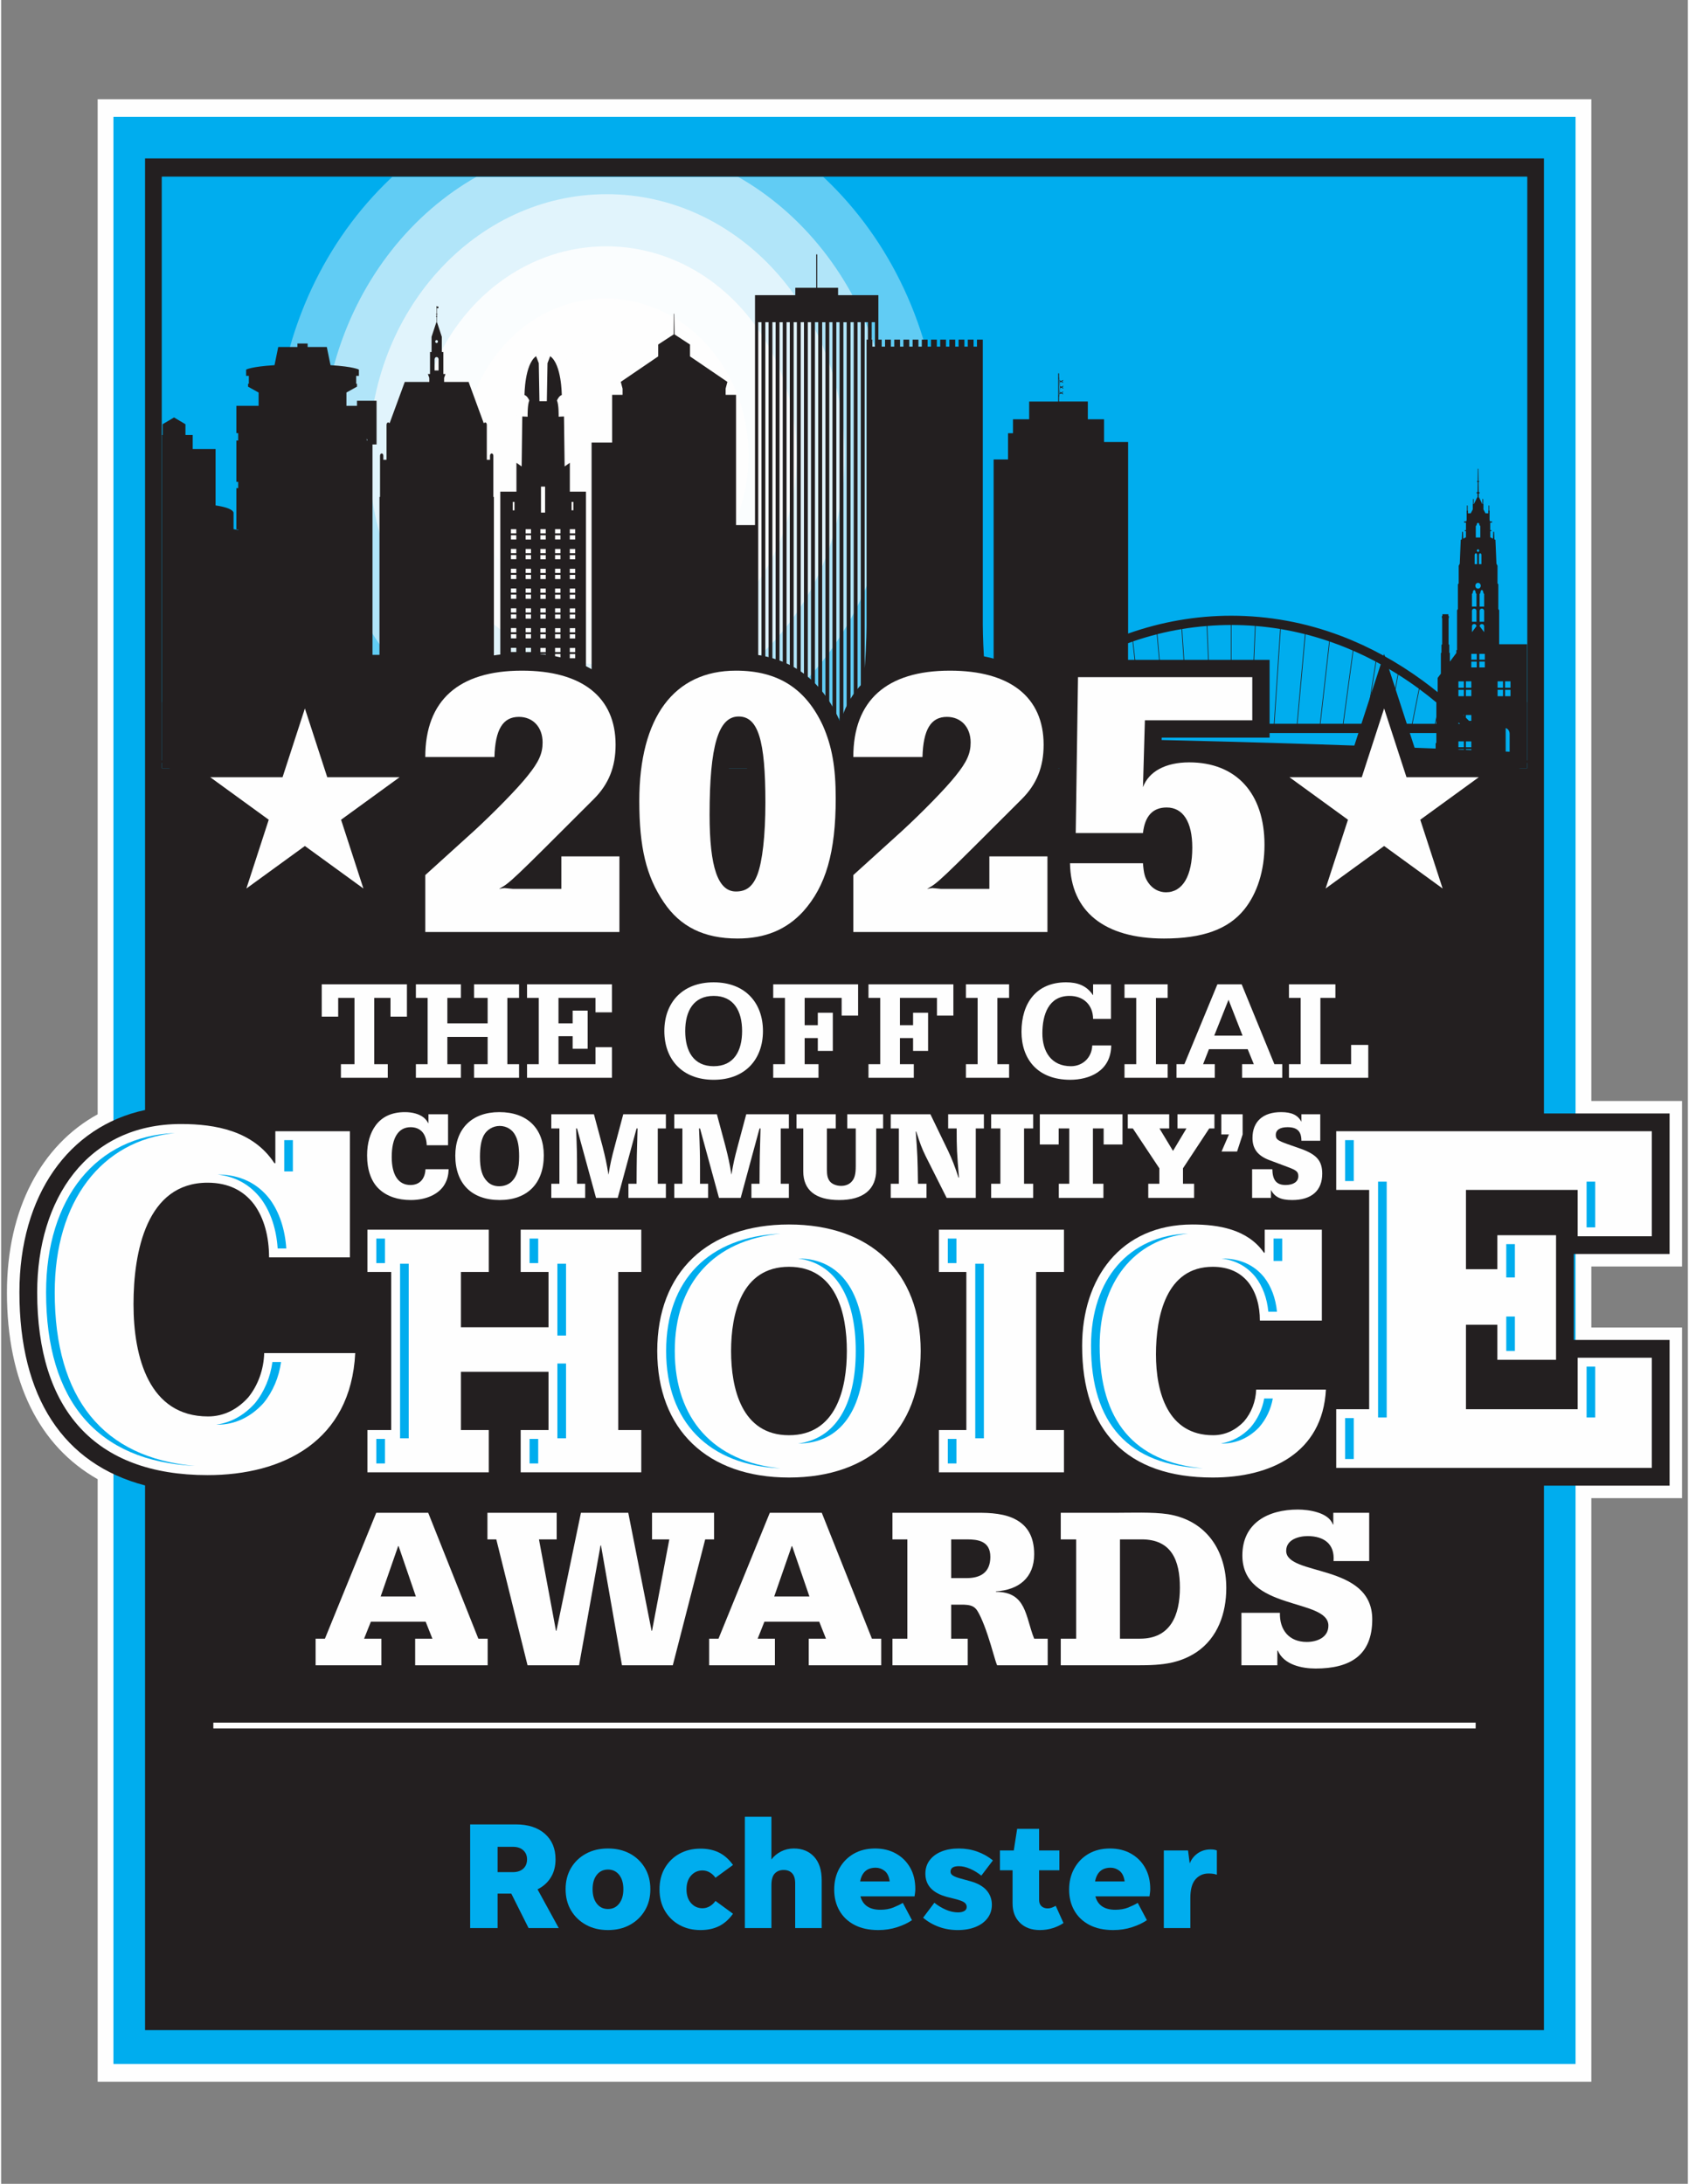 <svg version="1.2" xmlns="http://www.w3.org/2000/svg" viewBox="0 0 580 751" width="116" height="150">
	<rect x="0" y="0" width="580" height="751" fill="#808080" stroke="none"/>
	<defs>
		<clipPath clipPathUnits="userSpaceOnUse" id="cp1">
			<path d="m524.72 60.79h-469.44v203.39h469.44z"/>
		</clipPath>
	</defs>
	<style>
		.s0 { fill: #fefefe } 
		.s1 { fill: #00adee } 
		.s2 { fill: #231f20 } 
		.s3 { fill: #fefefe;stroke: #231f20;stroke-miterlimit:10;stroke-width: 11.9 } 
	</style>
	<g id="Layer 1">
		<g id="&lt;Group&gt;">
			<path id="&lt;Path&gt;" class="s0" d="m578 435.53v-56.91h-31.19v-344.5h-513.62v349.08c-19.37 10.64-31.19 32.63-31.19 61.23 0 30.78 11.06 52.82 31.19 64.26v207.19h513.62v-200.68h31.19v-58.68h-31.19v-20.99z"/>
			<path id="&lt;Path&gt;" class="s1" d="m38.62 709.8v-669.6h502.76v669.6z"/>
			<path id="&lt;Compound Path&gt;" fill-rule="evenodd" class="s2" d="m540.79 431.25v29.55h32.92v50.11h-43.2v187.22h-481.02v-187.3c-28.05-7.35-43.2-30.28-43.2-66.4 0-33.31 16.91-57.09 43.2-62.71v-140.28-186.96h481.02v328.43h43.2v48.34zm-485.5-189.81h469.44v-180.65h-469.44z"/>
			<g id="&lt;Group&gt;">
				<g id="&lt;Group&gt;">
					<path id="&lt;Compound Path&gt;" class="s0" d="m119.93 432.39h-27.8c0-7.08-1.67-13.45-5.16-18.23-3.5-4.6-8.66-7.44-15.98-7.44-20.97 0-25.47 23.73-25.47 41.78 0 18.24 5.33 38.6 25.64 38.6 5.66 0 10.32-2.66 13.81-6.55 3.33-4.08 5.33-9.56 5.49-15.23h31.3c-1.5 30.27-24.8 41.96-50.77 41.96-38.78 0-58.59-22.48-58.59-62.85 0-32.04 17.15-57.89 49.43-57.89 11.82 0 24.81 2.3 32.13 13.46h0.33v-10.98h25.64z"/>
					<path id="&lt;Compound Path&gt;" class="s0" d="m125.95 491.78h8.17v-54.36h-8.17v-14.54h41.73v14.54h-9.57v19.01h30.11v-19.01h-9.57v-14.54h41.47v14.54h-7.91v54.36h7.91v14.54h-41.47v-14.54h9.57v-20.04h-30.11v20.04h9.57v14.54h-41.73z"/>
					<path id="&lt;Compound Path&gt;" fill-rule="evenodd" class="s0" d="m225.61 464.6c0-27.05 17.23-43.51 45.3-43.51 28.07 0 45.29 16.46 45.29 43.51 0 27.05-17.22 43.51-45.29 43.51-28.07 0-45.3-16.46-45.3-43.51zm65.2 0c0-12.76-3.57-28.96-19.9-28.96-16.34 0-19.91 16.2-19.91 28.96 0 12.76 3.57 28.96 19.91 28.96 16.33 0 19.9-16.2 19.9-28.96z"/>
					<path id="&lt;Compound Path&gt;" class="s0" d="m322.46 491.78h9.44v-54.36h-9.44v-14.54h43v14.54h-9.57v54.36h9.57v14.54h-43z"/>
					<path id="&lt;Compound Path&gt;" class="s0" d="m454.14 454.14h-21.31c0-5.11-1.28-9.7-3.96-13.14-2.68-3.32-6.63-5.36-12.25-5.36-16.07 0-19.52 17.09-19.52 30.11 0 13.14 4.09 27.81 19.65 27.81 4.34 0 7.91-1.91 10.59-4.72 2.55-2.93 4.08-6.89 4.21-10.97h23.99c-1.15 21.82-19.01 30.24-38.92 30.24-29.72 0-44.91-16.2-44.91-45.3 0-23.09 13.14-41.72 37.9-41.72 9.06 0 19.01 1.66 24.62 9.7h0.26v-7.91h19.65z"/>
					<path id="&lt;Compound Path&gt;" class="s0" d="m459.08 484.62h11.33v-75.42h-11.33v-20.18h108.52v36.12h-25.49v-15.94h-38.42v27.27h10.8v-11.69h20.18v42.84h-20.18v-12.04h-10.8v29.04h38.42v-17.71h25.49v37.89h-108.52z"/>
				</g>
				<g id="&lt;Group&gt;">
					<path id="&lt;Path&gt;" class="s1" d="m18.43 444.43c0-31.31 16.03-52.24 41.31-54.78-26.98 1.05-44.28 22.31-44.28 54.78 0 37.52 17.68 58.07 51.19 59.68-31.59-2.74-48.22-23.22-48.22-59.68z"/>
					<path id="&lt;Path&gt;" class="s1" d="m97.35 402.84h2.97v-10.76h-2.97z"/>
					<path id="&lt;Path&gt;" class="s1" d="m87.25 482.59c-3.73 4.15-8.25 6.63-13.2 7.33q0.15 0.01 0.29 0.02c6.02 0 11.53-2.59 15.93-7.49 3.16-3.86 5.28-8.85 5.98-14.07h-2.97c-0.7 5.23-2.8 10.26-6.03 14.21z"/>
					<path id="&lt;Path&gt;" class="s1" d="m74.45 403.89c6.24 0.75 11.27 3.57 14.99 8.47 3.27 4.47 5.2 10.29 5.65 16.98h2.97c-0.45-6.62-2.39-12.45-5.61-16.86-4.28-5.63-10.34-8.52-18-8.59z"/>
					<path id="&lt;Path&gt;" class="s1" d="m191.27 494.62h2.98v-25.72h-2.98z"/>
					<path id="&lt;Path&gt;" class="s1" d="m181.71 503.27h2.97v-8.44h-2.97z"/>
					<path id="&lt;Path&gt;" class="s1" d="m181.71 434.37h2.97v-8.44h-2.97z"/>
					<path id="&lt;Path&gt;" class="s1" d="m129.01 503.27h2.97v-8.44h-2.97z"/>
					<path id="&lt;Path&gt;" class="s1" d="m191.27 459.28h2.98v-24.7h-2.98z"/>
					<path id="&lt;Path&gt;" class="s1" d="m137.18 494.62h2.97v-60.04h-2.97z"/>
					<path id="&lt;Path&gt;" class="s1" d="m129.01 434.37h2.97v-8.44h-2.97z"/>
					<path id="&lt;Path&gt;" class="s1" d="m274.09 432.79q-0.02 0-0.04 0c12.64 1.6 19.82 12.98 19.82 31.81 0 18.83-7.18 30.21-19.82 31.81q0.02 0 0.04 0c14.46 0 22.75-11.6 22.75-31.81 0-20.21-8.29-31.81-22.75-31.81z"/>
					<path id="&lt;Path&gt;" class="s1" d="m268 424.25c-24.68 1.09-39.33 15.97-39.33 40.35 0 24.38 14.65 39.26 39.33 40.35-22.88-2.19-36.36-16.9-36.36-40.35 0-23.44 13.48-38.16 36.36-40.35z"/>
					<path id="&lt;Path&gt;" class="s1" d="m334.96 494.62h2.97v-60.04h-2.97z"/>
					<path id="&lt;Path&gt;" class="s1" d="m325.52 503.27h2.97v-8.44h-2.97z"/>
					<path id="&lt;Path&gt;" class="s1" d="m325.52 434.37h2.97v-8.44h-2.97z"/>
					<path id="&lt;Path&gt;" class="s1" d="m437.54 433.63h2.97v-7.7h-2.97z"/>
					<path id="&lt;Path&gt;" class="s1" d="m429.55 490.95c-2.86 3-6.31 4.83-10.08 5.43q0.23 0.02 0.47 0.03c4.77 0 9.15-1.94 12.64-5.6 2.43-2.79 4.05-6.21 4.69-9.88h-2.96c-0.65 3.7-2.27 7.16-4.76 10.02z"/>
					<path id="&lt;Path&gt;" class="s1" d="m419.81 432.79q-0.05 0.01-0.1 0.01c4.78 0.62 8.66 2.71 11.58 6.32 2.48 3.19 3.99 7.28 4.45 11.96h2.97c-0.45-4.61-1.98-8.7-4.41-11.83-3.46-4.28-8.33-6.46-14.49-6.46z"/>
					<path id="&lt;Path&gt;" class="s1" d="m377.74 462.81c0-21.86 11.8-36.53 30.44-38.6-20.34 0.68-33.41 15.66-33.41 38.6 0 26.86 12.97 41 38.49 42.13-23.56-2.14-35.52-16.27-35.52-42.13z"/>
					<path id="&lt;Path&gt;" class="s1" d="m462.14 501.74h2.97v-14.07h-2.97z"/>
					<path id="&lt;Path&gt;" class="s1" d="m473.47 487.46h2.97v-81.1h-2.97z"/>
					<path id="&lt;Path&gt;" class="s1" d="m517.55 464.57h2.97v-11.83h-2.97z"/>
					<path id="&lt;Path&gt;" class="s1" d="m517.55 439.31h2.97v-11.47h-2.97z"/>
					<path id="&lt;Path&gt;" class="s1" d="m545.17 487.46h2.97v-17.49h-2.97z"/>
					<path id="&lt;Path&gt;" class="s1" d="m462.14 406.15h2.97v-14.07h-2.97z"/>
					<path id="&lt;Path&gt;" class="s1" d="m545.17 406.36v15.72h2.97v-15.72z"/>
				</g>
			</g>
			<g id="&lt;Group&gt;">
				<path id="&lt;Compound Path&gt;" class="s0" d="m139.54 338.5v11.11h-5.65v-6.44h-5.6v22.8h4.66v4.67h-16.11v-4.67h4.67v-22.8h-5.61v6.44h-5.65v-11.11z"/>
				<path id="&lt;Compound Path&gt;" class="s0" d="m142.62 365.97h4.03v-22.8h-4.03v-4.67h15.48v4.67h-4.66v8.75h13.85v-8.75h-4.67v-4.67h15.48v4.67h-4.03v22.8h4.03v4.67h-15.48v-4.67h4.67v-9.38h-13.85v9.38h4.66v4.67h-15.48z"/>
				<path id="&lt;Compound Path&gt;" class="s0" d="m180.84 365.97h4.03v-22.8h-4.03v-4.67h29.19v9.63h-5.65v-4.96h-12.73v8.75h4.87v-4.38h5.16v13.12h-5.16v-4.32h-4.87v9.63h12.73v-5.85h5.65v10.52h-29.19z"/>
				<path id="&lt;Compound Path&gt;" fill-rule="evenodd" class="s0" d="m228.05 354.57c0-9.68 6.1-16.76 16.96-16.76 10.86 0 16.95 7.08 16.95 16.76 0 9.68-6.09 16.76-16.95 16.76-10.86 0-16.96-7.08-16.96-16.76zm26.74 0c0-6.88-2.85-12.09-9.78-12.09-6.93 0-9.78 5.21-9.78 12.09 0 6.88 2.85 12.09 9.78 12.09 6.93 0 9.78-5.21 9.78-12.09z"/>
				<path id="&lt;Compound Path&gt;" class="s0" d="m294.68 338.5v10.76h-5.66v-6.09h-12.72v9.39h4.52v-4.28h5.16v13.12h-5.16v-4.42h-4.52v8.99h4.76v4.67h-15.57v-4.67h4.03v-22.8h-4.03v-4.67z"/>
				<path id="&lt;Compound Path&gt;" class="s0" d="m327.44 338.5v10.76h-5.65v-6.09h-12.73v9.39h4.52v-4.28h5.16v13.12h-5.16v-4.42h-4.52v8.99h4.77v4.67h-15.58v-4.67h4.03v-22.8h-4.03v-4.67z"/>
				<path id="&lt;Compound Path&gt;" class="s0" d="m331.75 365.97h4.03v-22.8h-4.03v-4.67h14.85v4.67h-4.03v22.8h4.03v4.67h-14.85z"/>
				<path id="&lt;Compound Path&gt;" class="s0" d="m381.63 350.39h-6.15c-0.05-4.86-3.34-7.91-8.1-7.91-7.23 0-9.34 6.49-9.34 12.88 0 6.19 3 11.3 9.83 11.3 3.98 0 7.17-2.9 7.32-7.13h6.53c-0.14 9-7.76 11.8-14.1 11.8-11.3 0-16.76-7.18-16.76-16.51 0-9.83 5.07-17.01 15.34-17.01 3.83 0 7.02 1.09 9.18 4.33l0.1 0.1v-3.74h6.15z"/>
				<path id="&lt;Compound Path&gt;" class="s0" d="m386.28 365.97h4.03v-22.8h-4.03v-4.67h14.84v4.67h-4.03v22.8h4.03v4.67h-14.84z"/>
				<path id="&lt;Compound Path&gt;" fill-rule="evenodd" class="s0" d="m404.16 365.97h2.71l11.35-27.47h8.35l11.25 27.47h2.71v4.67h-13.81v-4.67h4.03l-2.11-5.16h-13.32l-2.02 5.16h4.03v4.67h-13.17zm22.71-9.83l-4.82-12.33-4.91 12.33z"/>
				<path id="&lt;Compound Path&gt;" class="s0" d="m442.83 365.97h4.03v-22.8h-4.03v-4.67h15.97v4.67h-5.16v22.8h10.56v-6.63h5.9v11.3h-27.27z"/>
			</g>
			<g id="&lt;Group&gt;">
				<path id="&lt;Compound Path&gt;" fill-rule="evenodd" class="s0" d="m108.14 563.53h3.2l17.64-43.29h17.88l17.24 43.29h3.2v9.14h-24.93v-9.14h5.93l-2.32-5.85h-18.84l-2.33 5.85h5.94v9.14h-22.61zm22.36-14.51h12.11l-5.93-17.32h-0.16z"/>
				<path id="&lt;Compound Path&gt;" class="s0" d="m245.15 529.38h-3.05l-11.14 43.29h-17.48l-7.21-41.21h-0.16l-7.38 41.21h-17.72l-10.74-43.29h-3.05v-9.14h23.81v9.14h-6.09l5.85 31.43h0.16l8.42-40.57h16.28l8.01 40.57h0.16l5.94-31.43h-5.94v-9.14h21.33z"/>
				<path id="&lt;Compound Path&gt;" fill-rule="evenodd" class="s0" d="m243.46 563.53h3.21l17.64-43.29h17.88l17.24 43.29h3.2v9.14h-24.93v-9.14h5.93l-2.32-5.85h-18.85l-2.32 5.85h5.93v9.14h-22.61zm22.37-14.51h12.11l-5.94-17.32h-0.15z"/>
				<path id="&lt;Compound Path&gt;" fill-rule="evenodd" class="s0" d="m306.48 563.53h5.13v-34.15h-5.13v-9.14h28.7c5.21-0.08 10.18 0.32 13.87 2.4 3.77 2.09 6.17 5.7 6.17 11.87 0 8.1-5.37 12.27-13.15 12.75v0.16c10.59 0 10.11 8.58 13.15 16.11h4.65v9.14h-17.39c-0.73-1.68-1.77-6.01-3.21-10.26-0.64-2-2.73-7.78-4.17-9.22-1.04-1.12-2.49-1.28-4.01-1.36h-4.41v11.7h5.69v9.14h-25.89zm20.2-20.84h5.37c4.49 0 8.1-1.77 8.1-7.3 0-5.53-4.41-6.01-8.1-6.01h-5.37z"/>
				<path id="&lt;Compound Path&gt;" fill-rule="evenodd" class="s0" d="m364.36 563.53h5.29v-34.15h-5.29v-9.14h18.44c5.45 0 13.23-0.32 18.44 0.48 13.31 2.16 20.04 12.67 20.04 25.41 0 8.58-2.89 17.08-10.26 22.05-7.3 4.81-14.83 4.49-23.33 4.49h-23.33zm20.36 0h6.9c10.5 0 13.71-8.1 13.71-17.56 0-9.38-2.89-16.59-13.15-16.59h-7.46z"/>
				<path id="&lt;Compound Path&gt;" class="s0" d="m426.49 554.63h13.23c-0.16 5.86 3.12 10.02 9.22 10.02 3.53 0 7.45-1.52 7.45-5.61 0-9.54-29.58-4.97-29.58-24.13 0-11.22 8.9-15.79 19.08-15.79 3.69 0 10.58 0.96 12.03 5.13h0.16v-4.01h12.34v16.59h-12.26c0.48-5.93-3.37-8.58-8.9-8.58-3.13 0-7.38 1.21-7.38 5.06 0 8.82 29.59 4.16 29.59 23.57 0 12.51-7.78 16.91-19.48 16.91-4.73 0-10.91-1.28-12.99-6.17h-0.16v5.05h-12.35z"/>
			</g>
			<g id="&lt;Group&gt;">
				<path id="&lt;Path&gt;" class="s0" d="m507.03 594.38h-434.06v-1.98h434.06z"/>
			</g>
			<g id="&lt;Group&gt;">
				<path id="&lt;Compound Path&gt;" class="s0" d="m153.89 402.08c-0.08 2.07-0.47 3.57-1.31 5.08-1.91 3.45-6.32 5.52-11.74 5.52-4.45 0-8.22-1.29-10.85-3.75-2.71-2.5-4.15-6.55-4.15-11.6 0-4.18 1.02-7.72 2.97-10.35q3.37-4.52 10.04-4.53c2.58 0 4.91 0.65 6.4 1.82 0.67 0.56 1.06 0.99 1.69 2.07v-3.15h6.74v10.65h-7.33c-0.13-3.97-2.16-6.21-5.55-6.21-4.2 0-6.49 3.62-6.49 10.26 0 6.21 2.29 9.62 6.44 9.62 3.1 0 5.01-2.03 5.17-5.43z"/>
				<path id="&lt;Compound Path&gt;" fill-rule="evenodd" class="s0" d="m186.6 397.33c0 9.66-5.68 15.35-15.17 15.35-9.62 0-15.26-5.64-15.26-15.26 0-9.27 5.72-14.97 15.13-14.97 9.58 0 15.3 5.57 15.3 14.88zm-20.68-6.81c-0.85 1.68-1.27 4.01-1.27 7.24 0 4.23 0.72 6.73 2.46 8.5q1.6 1.68 4.15 1.68c1.78 0 3.39-0.65 4.45-1.77 1.69-1.77 2.41-4.27 2.41-8.45 0-3.28-0.38-5.48-1.27-7.2-1.01-2.07-3.09-3.32-5.42-3.32-2.29 0-4.45 1.29-5.51 3.32z"/>
				<path id="&lt;Compound Path&gt;" class="s0" d="m198.03 388.06h-0.33c0.29 6.81 0.33 9.01 0.33 14.14v4.88h2.8v4.87h-11.65v-4.87h2.79v-19.02h-2.79v-4.87h14.66l2.97 11.08c0.97 3.84 1.35 5.52 2.03 9.7 0.72-4.18 0.93-5.21 2.29-10.3l2.79-10.48h14.66v4.87h-2.79v19.02h2.79v4.87h-12.88v-4.87h2.8c0.04-9.14 0.09-10.48 0.34-19.02h-0.34l-6.48 23.89h-7.46z"/>
				<path id="&lt;Compound Path&gt;" class="s0" d="m240.32 388.06h-0.34c0.29 6.81 0.34 9.01 0.34 14.14v4.88h2.79v4.87h-11.65v-4.87h2.8v-19.02h-2.8v-4.87h14.66l2.97 11.08c0.97 3.84 1.35 5.52 2.03 9.7 0.72-4.18 0.93-5.21 2.29-10.3l2.8-10.48h14.66v4.87h-2.8v19.02h2.8v4.87h-12.88v-4.87h2.79c0.04-9.14 0.09-10.48 0.34-19.02h-0.34l-6.48 23.89h-7.46z"/>
				<path id="&lt;Compound Path&gt;" class="s0" d="m300.9 402.25c0 6.81-4.45 10.43-12.75 10.43-8.1 0-12.33-3.4-12.33-9.87v-14.75h-2.33v-4.87h13.51v4.87h-3.05v14.14c0 1.99 0.26 3.02 0.94 3.97 0.72 0.99 2.28 1.64 3.94 1.64 1.4 0 2.58-0.43 3.43-1.25 1.19-1.16 1.61-2.63 1.61-5.56v-12.94h-2.92v-4.87h12.33v4.87h-2.38z"/>
				<path id="&lt;Compound Path&gt;" class="s0" d="m317.89 397.55c-1.27-2.59-1.95-4.4-3.22-8.41h-0.17c0.59 7.8 0.63 9.14 0.76 17.94h2.93v4.87h-12.29v-4.87h2.79v-19.02h-2.79v-4.87h13.64l6.15 12.72c1.39 2.98 2.11 4.83 3.51 9.05h0.17c-0.72-8.49-0.8-9.87-0.8-16.9h-2.93v-4.87h12.29v4.87h-2.79v23.89h-10.01z"/>
				<path id="&lt;Compound Path&gt;" class="s0" d="m354.88 407.08v4.87h-14.45v-4.87h3.17v-19.02h-3.17v-4.87h14.45v4.87h-3.14v19.02z"/>
				<path id="&lt;Compound Path&gt;" class="s0" d="m375.42 407.08h3.61v4.87h-15.34v-4.87h3.6v-19.02h-3.64v5.52h-6.49v-10.39h28.43v10.39h-6.48v-5.52h-3.69z"/>
				<path id="&lt;Compound Path&gt;" class="s0" d="m407.58 388.06h-3.09v-4.87h12.71v4.87h-1.78l-9.03 13.71v5.31h3.82v4.87h-15.76v-4.87h3.81v-5.31l-9.11-13.71h-1.74v-4.87h14.24v4.87h-3.35l4.66 7.72z"/>
				<path id="&lt;Compound Path&gt;" class="s0" d="m426.9 383.19v6.94l-1.91 5.87h-5.34l2.54-5.87h-2.62v-6.94z"/>
				<path id="&lt;Compound Path&gt;" class="s0" d="m437.11 402.08c0.08 3.79 1.44 5.43 4.57 5.43 2.72 0 4.37-1.17 4.37-3.02 0-1.51-0.59-2.03-3.6-3.15l-6.32-2.37c-4.02-1.51-5.84-3.88-5.84-7.63 0-5.65 3.6-8.89 9.83-8.89 3.68 0 5.8 1.04 6.99 3.33v-2.59h6.48v9.1h-6.48c0-3.24-1.44-4.66-4.79-4.66-2.58 0-4.02 0.95-4.02 2.67 0 1.43 0.59 1.9 3.81 3.07l5 1.76c5.29 1.94 7.16 4.1 7.16 8.5 0 5.82-3.69 9.05-10.34 9.05-3.9 0-6.02-1.03-7.29-3.49v2.76h-6.48v-9.87z"/>
			</g>
			<g id="&lt;Group&gt;">
				<path id="&lt;Compound Path&gt;" fill-rule="evenodd" class="s1" d="m170.72 651.2v11.84h-9.44v-35.64h15.73q6.29 0 9.96 3.22 3.67 3.23 3.67 8.78 0 3.62-1.63 6.24-1.62 2.62-4.56 4.09l7.29 13.31h-10.38l-5.93-11.84zm0-7.39h5.25q2.25 0 3.56-1.18 1.31-1.18 1.31-3.23 0-1.94-1.31-3.12-1.31-1.18-3.56-1.18h-5.25z"/>
				<path id="&lt;Compound Path&gt;" fill-rule="evenodd" class="s1" d="m208.67 663.73q-4.3 0-7.57-1.81-3.28-1.81-5.14-4.96-1.86-3.14-1.86-7.28 0-4.14 1.86-7.29 1.86-3.14 5.14-4.93 3.27-1.78 7.57-1.78 4.3 0 7.58 1.78 3.27 1.79 5.13 4.93 1.86 3.15 1.86 7.29 0 4.14-1.86 7.28-1.86 3.15-5.13 4.96-3.28 1.81-7.58 1.81zm0-7.24q2.41 0 3.85-1.86 1.44-1.86 1.44-4.95 0-3.1-1.44-4.93-1.44-1.83-3.85-1.83-2.41 0-3.85 1.83-1.44 1.83-1.44 4.93 0 3.09 1.44 4.95 1.44 1.86 3.85 1.86z"/>
				<path id="&lt;Compound Path&gt;" class="s1" d="m240.49 663.73q-4.09 0-7.26-1.76-3.17-1.75-5.01-4.9-1.83-3.15-1.83-7.34 0-4.19 1.83-7.34 1.84-3.14 5.01-4.9 3.17-1.76 7.26-1.76 3.62 0 6.34 1.34 2.73 1.34 4.83 4.27l-6.03 4.41q-0.74-1.11-1.92-1.81-1.18-0.71-2.54-0.71-2.36 0-3.93 1.76-1.57 1.75-1.57 4.74 0 2.99 1.57 4.74 1.57 1.76 3.93 1.76 1.36 0 2.54-0.71 1.18-0.71 1.92-1.81l6.03 4.41q-2.1 2.93-4.83 4.27-2.72 1.34-6.34 1.34z"/>
				<path id="&lt;Compound Path&gt;" class="s1" d="m264.87 648.37v14.67h-9.13v-38.26h9.13v14.68q1.3-1.73 3.32-2.76 2.02-1.02 4.38-1.02 4.35 0 6.97 2.83 2.62 2.83 2.62 8.13v16.4h-9.12v-15.35q0-2.36-1.05-3.49-1.04-1.13-2.93-1.13-1.89 0-3.04 1.21-1.16 1.2-1.15 4.09z"/>
				<path id="&lt;Compound Path&gt;" fill-rule="evenodd" class="s1" d="m313.2 660.32q-1.99 1.41-5.06 2.41-3.07 1-6.53 1-4.77 0-8.15-1.76-3.38-1.75-5.19-4.9-1.81-3.15-1.81-7.24 0-4.14 1.78-7.33 1.79-3.2 4.93-5.01 3.15-1.81 7.34-1.81 4.09 0 7.21 1.76 3.12 1.76 4.88 4.87 1.75 3.12 1.75 7.31 0 0.58-0.08 1.21-0.08 0.63-0.18 1.31h-18.61q1.26 4.61 6.87 4.61 2.51 0 4.45-0.78 1.94-0.79 3.25-1.58zm-12.47-18.03q-4.46 0-5.35 4.72h10.17q-0.37-2.57-1.76-3.64-1.39-1.08-3.06-1.08z"/>
				<path id="&lt;Compound Path&gt;" class="s1" d="m328.92 663.73q-3.46 0-6.47-1.11-3.02-1.09-5.42-3.14l3.87-5.14q1.84 1.47 3.96 2.39 2.12 0.92 4.17 0.92 1.36 0 2.18-0.48 0.81-0.47 0.81-1.41 0-1-0.92-1.6-0.92-0.6-3.28-1.18l-2.51-0.63q-7.5-1.99-7.5-8.02 0-2.67 1.47-4.61 1.46-1.94 4.03-2.99 2.57-1.05 5.98-1.05 3.36 0 6.32 1.05 2.96 1.05 5.42 3.04l-3.98 5.24q-1.84-1.47-3.88-2.36-2.05-0.89-3.83-0.89-2.88 0-2.88 1.89 0 0.84 0.87 1.36 0.86 0.53 2.43 0.95l3.41 0.94q3.83 1.05 5.66 3.14 1.84 2.1 1.84 4.99 0 2.62-1.47 4.58-1.47 1.97-4.12 3.04-2.64 1.08-6.16 1.08z"/>
				<path id="&lt;Compound Path&gt;" class="s1" d="m365.3 661.31q-1.62 1.11-3.72 1.76-2.1 0.66-4.4 0.66-4.3 0-6.84-2.49-2.55-2.49-2.55-6.69v-11.37h-4.34v-6.82h4.76l1.16-7.44h7.55v7.44h6.97v6.82h-6.97v10.22q0 1.36 0.81 2.12 0.81 0.76 2.17 0.76 0.69 0 1.39-0.26 0.71-0.26 1.34-0.63z"/>
				<path id="&lt;Compound Path&gt;" fill-rule="evenodd" class="s1" d="m393.98 660.32q-2 1.41-5.06 2.41-3.07 1-6.53 1-4.77 0-8.15-1.76-3.38-1.75-5.19-4.9-1.81-3.15-1.81-7.24 0-4.14 1.79-7.33 1.78-3.2 4.92-5.01 3.15-1.81 7.34-1.81 4.09 0 7.21 1.76 3.12 1.76 4.87 4.87 1.76 3.12 1.76 7.31 0 0.58-0.08 1.21-0.08 0.63-0.18 1.31h-18.61q1.26 4.61 6.87 4.61 2.51 0 4.45-0.78 1.94-0.79 3.25-1.58zm-12.47-18.03q-4.46 0-5.35 4.72h10.17q-0.37-2.57-1.76-3.64-1.39-1.08-3.06-1.08z"/>
				<path id="&lt;Compound Path&gt;" class="s1" d="m408.92 652.72v10.32h-9.12v-26.68h8.33l0.58 4.46q0.84-2.15 2.75-3.49 1.91-1.33 4.43-1.33 1.41 0 2.15 0.36v8.34q-0.58-0.21-1.28-0.32-0.71-0.1-1.6-0.1-2.73 0-4.49 2.02-1.75 2.02-1.75 6.42z"/>
			</g>
			<g id="&lt;Clip Group&gt;" clip-path="url(#cp1)">
				<path id="&lt;Path&gt;" class="s1" d="m524.72 60.79h-469.44v203.39h469.44z"/>
				<g id="&lt;Group&gt;">
					<g id="&lt;Group&gt;" style="opacity: .38">
						<path id="&lt;Path&gt;" class="s0" d="m323 156.65c0 69.45-51.22 125.75-114.4 125.75-63.19 0-114.41-56.3-114.41-125.75 0-69.45 51.22-125.76 114.41-125.76 63.18 0 114.4 56.31 114.4 125.76z"/>
					</g>
					<g id="&lt;Group&gt;" style="opacity: .51">
						<path id="&lt;Path&gt;" class="s0" d="m306.5 156.65c0 59.54-43.91 107.81-98.08 107.81-54.17 0-98.08-48.27-98.08-107.81 0-59.55 43.91-107.82 98.08-107.82 54.17 0 98.08 48.27 98.08 107.82z"/>
					</g>
					<g id="&lt;Group&gt;" style="opacity: .63">
						<path id="&lt;Path&gt;" class="s0" d="m290.01 156.65c0 49.64-36.61 89.87-81.77 89.87-45.15 0-81.76-40.23-81.76-89.87 0-49.64 36.61-89.87 81.76-89.87 45.16 0 81.77 40.23 81.77 89.87z"/>
					</g>
					<g id="&lt;Group&gt;" style="opacity: .88">
						<path id="&lt;Path&gt;" class="s0" d="m273.51 156.65c0 39.72-29.3 71.93-65.44 71.93-36.14 0-65.44-32.21-65.44-71.93 0-39.73 29.3-71.94 65.44-71.94 36.14 0 65.44 32.21 65.44 71.94z"/>
					</g>
					<g id="&lt;Group&gt;">
						<path id="&lt;Path&gt;" class="s0" d="m257.01 156.65c0 29.82-21.99 53.99-49.12 53.99-27.12 0-49.12-24.17-49.12-53.99 0-29.82 22-54 49.12-54 27.13 0 49.12 24.18 49.12 54z"/>
					</g>
					<g id="&lt;Group&gt;">
						<path id="&lt;Path&gt;" class="s0" d="m240.52 156.65c0 19.91-14.69 36.05-32.8 36.05-18.12 0-32.8-16.14-32.8-36.05 0-19.91 14.68-36.06 32.8-36.06 18.11 0 32.8 16.15 32.8 36.06z"/>
					</g>
				</g>
				<path id="&lt;Compound Path&gt;" fill-rule="evenodd" class="s2" d="m601.73 263.31c0 0-3.01-0.23-8.64-0.64-4.9-0.31-11.8-0.84-20.44-1.34v-2.11q-0.01-0.07-0.08-0.08h-0.54l-6.9-53.98h0.6q0.07 0 0.07-0.08v-0.35h0.86q0.07-0.01 0.08-0.08v-0.69c0-0.03-0.03-0.61-0.44-0.87v-5.31q-0.01-0.08-0.08-0.09h-3.3v-3.99l0.39-0.29q0.04-0.03 0.04-0.07 0-0.05-0.04-0.07l-4.53-3.19q-0.02-0.01-0.04-0.01h-0.09v-0.12q-0.01-0.07-0.08-0.08c-0.03 0-0.2-0.02-0.2-0.22v-0.64q0.22-0.24 0.23-0.59c0-0.41-0.28-0.76-0.64-0.82l-0.03-1.25h1.44q0.05 0 0.07-0.05 0.02-0.05-0.01-0.09l-0.28-0.34 0.28-0.35q0.03-0.04 0.01-0.09-0.02-0.04-0.07-0.05h-1.46l-0.04-1.78q0-0.05-0.05-0.06-0.04 0.01-0.05 0.06l-0.03 1.78h-1.16q-0.04 0.01-0.06 0.03l-0.3 0.4q-0.04 0.06 0 0.11l0.3 0.4q0.02 0.03 0.06 0.03h1.14l-0.03 1.25c-0.36 0.06-0.64 0.41-0.64 0.82q0.01 0.35 0.23 0.59v0.64c0 0.2-0.17 0.22-0.21 0.22q-0.06 0.01-0.07 0.08v0.12h-0.09q-0.02 0-0.04 0.01l-4.53 3.19q-0.04 0.02-0.04 0.07 0 0.04 0.04 0.07l0.39 0.29v3.99h-3.31q-0.06 0.01-0.07 0.09v5.31c-0.41 0.26-0.44 0.84-0.44 0.87v0.69q0.01 0.07 0.08 0.08h0.85v0.35q0.01 0.08 0.08 0.08h0.6l-4.44 34.71v-7.52l-1.64-10.59-0.23-0.21v-8.95l0.09-0.1v-0.58l-0.18-0.18v-0.51h-2.04v0.51l-0.18 0.18v0.58l0.09 0.1v8.95h-26.88v-11.67l-0.3-0.46v-8.49l-0.27-0.3v-6.07l-0.37-0.73-0.34-8.18-0.35-0.16-0.1-2.44c0 0-0.03-0.24-0.16-0.24-0.12 0-0.15 0.24-0.15 0.24l-0.09 2.21-0.94-0.5v-2.12h0.38v-0.33h-0.39v-2.59h0.62v-0.43h-0.71l-0.13-0.46v-3.2l-0.1-0.09v-1.54c0-0.02 0-0.21-0.12-0.21-0.13 0-0.13 0.19-0.13 0.21v1.54l-0.09 0.09v0.89h-0.97l-0.7-1.33v-1.8l-0.09-0.09v-1.54c0-0.02-0.01-0.21-0.13-0.21-0.12 0-0.13 0.19-0.13 0.21v1.54l-0.05 0.06-1.12-2.31h-0.1l-0.02-1.34h0.12c0.13 0 0.23-0.11 0.23-0.24 0-0.13-0.1-0.23-0.23-0.23h-0.12l-0.05-3.49h0.09c0.08 0 0.15-0.07 0.15-0.16 0-0.09-0.07-0.16-0.15-0.16h-0.09l-0.05-4.17q-0.01-0.09-0.1-0.1-0.08 0.01-0.09 0.1l-0.06 4.17h-0.09c-0.08 0-0.15 0.07-0.15 0.16 0 0.09 0.07 0.16 0.15 0.16h0.09l-0.04 3.49h-0.13c-0.12 0-0.22 0.1-0.22 0.23 0 0.13 0.1 0.24 0.22 0.24h0.12l-0.02 1.34h-0.1l-1.11 2.31-0.06-0.06v-1.54c0-0.02 0-0.21-0.12-0.21-0.13 0-0.13 0.21-0.13 0.21v1.54l-0.09 0.09v1.8l-0.7 1.33h-0.97v-0.89l-0.09-0.09v-1.54c0 0 0-0.21-0.13-0.21-0.13 0-0.13 0.19-0.13 0.21v1.54l-0.09 0.09v3.2l-0.14 0.46h-0.71v0.43h0.62v2.59h-0.39v0.33h0.38v2.12l-0.91 0.48-0.03 0.01-0.09-2.2c0 0-0.03-0.24-0.15-0.24-0.12 0-0.15 0.24-0.15 0.24l-0.1 2.43-0.36 0.17-0.33 8.18-0.37 0.73v6.07l-0.28 0.3v8.49l-0.29 0.46v13.68h-0.24v1l-2.23 2.98v-2.93l-0.2-0.19v-2.66l-0.24-0.21v-8.95l0.1-0.1v-0.58l-0.19-0.18v-0.51h-2.04v0.51l-0.18 0.18v0.58l0.1 0.1v8.95l-0.24 0.21v2.66l-0.2 0.19v7.05l-1.11 1.48v4.88q-2.41-1.96-5.13-3.95c-8.85-6.48-18.28-11.65-28.03-15.35-12.19-4.64-24.92-6.98-37.82-6.98-12.08 0-23.99 2.08-35.46 6.14v-65.87h-8.27v-7.83h-5.58v-6.11h-9.9v-1.57q0.13-0.54 0.21-1.05 0.03 0.03 0.07 0.03 0.02 0 0.04-0.01l0.39-0.21 0.57 0.3q0.03 0.01 0.05 0.01 0.06 0 0.09-0.06 0.04-0.1-0.04-0.15l-0.43-0.23 0.43-0.23c0.04-0.03 0.07-0.1 0.04-0.15q-0.05-0.1-0.14-0.05l-0.57 0.3-0.39-0.21q-0.01 0-0.02 0 0.08-0.69 0.09-1.31h0.01l0.38-0.21 0.57 0.3q0.02 0.01 0.05 0.01 0.06 0 0.09-0.06 0.04-0.1-0.05-0.15l-0.42-0.24 0.42-0.22c0.06-0.03 0.08-0.1 0.05-0.16q-0.05-0.09-0.14-0.04l-0.57 0.3-0.38-0.21h-0.01q-0.02-0.71-0.08-1.32 0.01 0 0.01 0l0.37-0.2 0.6 0.3q0.02 0.01 0.04 0.01 0.07 0 0.09-0.07 0.04-0.09-0.05-0.15l-0.44-0.21 0.45-0.24q0.08-0.06 0.04-0.16-0.05-0.08-0.14-0.05l-0.59 0.32-0.44-0.22q-0.02-0.01-0.04-0.01-0.11-0.71-0.21-1.12v-1.18c0-0.09-0.07-0.17-0.15-0.17-0.08 0-0.15 0.08-0.15 0.17v9.57h-9.97v6.11h-5.57v4.8h-1.7v9.01h-4.95v89.77q-0.22 0.23-0.43 0.45c-3.3-14.03-3.3-33.41-3.3-33.41v-98.02h-2v2.41h-1.16v-2.41h-2v2.41h-1.16v-2.41h-2v2.41h-1.16v-2.41h-2.01v2.41h-1.16v-2.41h-1.99v2.41h-1.16v-2.41h-2v2.41h-1.17v-2.41h-2v2.41h-1.16v-2.41h-2v2.41h-1.16v-2.41h-2v2.41h-1.16v-2.41h-2v2.41h-1.16v-2.41h-2v2.41h-1.16v-2.41h-1.13v-15.28h-13.86v-2.55h-7.18v-11.34c0-0.11-0.08-0.19-0.17-0.19-0.1 0-0.18 0.08-0.18 0.19v11.34h-7.18v2.55h-13.86v79.06h-6.52v-44.79h-3.58v-2.14l0.61-2.32-12.86-8.76v-4.08l-5.32-3.48-0.08-7.05q-0.01-0.07-0.07-0.08-0.06 0.01-0.07 0.08l-0.08 7.05-5.32 3.48v4.08l-12.86 8.76 0.61 2.32v2.14h-3.58v16.42h-7.07v89.95h-1.93v-73.08h-5.55v-9.92l-1.79 1.26-0.22-17.19-1.84 0.08c0.01-0.61 0.07-3.99-0.57-5.59 0.4-0.9 0.93-1.62 1.65-1.86 0 0-0.03-10.57-3.99-13.36l-0.92 2.41-0.23 13.06h-2.54l-0.23-13.06-0.92-2.41c-3.96 2.79-3.99 13.36-3.99 13.36 0.71 0.24 1.25 0.96 1.65 1.86-0.61 1.52-0.59 4.73-0.57 5.59l-1.84-0.08-0.22 17.19-1.79-1.26v9.92h-5.55v64.44h-2.2v-62.6h-0.19v-14.12c0 0 0.01-0.84-0.57-0.84-0.59 0-0.58 0.84-0.58 0.84v1.32h-1.1v-11.99c0 0 0.02-0.84-0.57-0.84-0.24 0-0.38 0.14-0.46 0.31l-5.23-14.25h-8.42v-1.4l0.47-1.31h-0.73v-7.56h-0.53v-5.24l-1.62-4.92h-0.08v-1.84q0.11-0.07 0.12-0.24-0.01-0.17-0.12-0.24v-0.47h0.16q0.07-0.01 0.07-0.08 0-0.08-0.07-0.09h-0.16v-1.98h0.47q0.07-0.01 0.07-0.08v-0.39q0-0.07-0.07-0.07h-0.47v-0.14q0-0.07-0.07-0.08-0.07 0.01-0.07 0.08v2.66h-0.16q-0.07 0.01-0.07 0.09 0 0.07 0.07 0.08h0.16v0.47q-0.11 0.07-0.12 0.24 0.01 0.17 0.12 0.24v1.84h-0.07l-1.62 4.92v5.24h-0.53v7.56h-0.73l0.47 1.31v1.4h-8.42l-5.23 14.25c-0.08-0.17-0.22-0.31-0.46-0.31-0.59 0-0.58 0.84-0.58 0.84v11.99h-1.1v-1.32c0 0 0.02-0.84-0.57-0.84-0.58 0-0.57 0.84-0.57 0.84v14.12h-0.19v54.29h-2.4v-72.36h1.4v-15.03h-6.73v1.74h-3.63v-4.56l3.63-2.02v-1h-0.27v-2.71h0.93v-2.15c0 0-1.67-1.03-9.76-1.53l-1.28-6.25h-6.59v-1.19h-3.51v1.19h-6.6l-1.28 6.25c-8.09 0.5-9.76 1.53-9.76 1.53v2.15h0.93v2.71h-0.27v1l3.63 2.02v4.56h-7.65v9.4h0.63v2.54h-0.63v14.23h0.63v2.15h-0.63v14.23h0.63v0.2l-1.6-0.34v-5.48c0 0 0.53-1.68-6.18-2.67v-19.38h-7.86v-4.83h-2.49v-3.71l-3.93-2.33-3.93 2.33v3.71h-2.49v4.83h-7.85v19.38c-6.72 0.99-6.19 2.67-6.19 2.67v5.48l-1.66 0.35v38.07h-2.29v-8.22l-0.42-1.53v-10.26l0.18-0.24v-0.32l-0.19-0.15v-3.45l-0.46-3.15c0 0-0.03-0.45-0.51-0.34l-0.61-4.62h-0.38l-5.02-30.89c0 0-0.07-0.53-0.61-0.66v-2.99h0.83c0.14 0 0.26-0.12 0.26-0.27 0-0.15-0.12-0.28-0.26-0.28h-0.83v-1.18c0-0.15-0.11-0.28-0.25-0.28-0.14 0-0.25 0.13-0.25 0.28v1.18h-0.83c-0.14 0-0.25 0.13-0.25 0.28 0 0.15 0.11 0.27 0.25 0.27h0.83v2.99c-0.54 0.13-0.61 0.66-0.61 0.66l-5.02 30.89h-0.38l-0.61 4.62c-0.47-0.11-0.5 0.34-0.5 0.34l-0.47 3.15v3.45l-0.19 0.15v0.32l0.18 0.24v10.26l-0.41 1.53v5.89h-1.29v-1.66h-2.71v1.66h-1.74v-3.41h-4.76v5.74h-1.92v-2.7c0-0.08-0.06-0.14-0.13-0.14q-0.12 0.01-0.13 0.14v2.7h-0.1l-0.2 3.01h-21.76v-4.62l0.4-3.45v-1.97l-0.29-0.35v-3.62h-3.84v2.55h-0.96v-1.64h-3.08v1.64h-1.11v-1.64h-3.08v1.64h-1.02v-2.55h-5.04v-11.56c0.56-0.25 0.61-1.83 0.61-1.83v-12.41h-1.34v1.57h-0.93v-1.57h-1.62v1.57h-2.6v-21.13h-1.52v1.38h-0.75v-1.38h-1.16v-0.81c0 0 0.42-0.4 0.42-1.28l0.01-1.39h-0.7v0.28h-0.57v-0.28h-0.76v0.28h-0.58v-0.28h-0.69v1.39c0 0.88 0.42 1.28 0.42 1.28v0.81h-2.78v1.58h-1.73v-1.58h-4.11v1.58h-1.73v-1.58h-2.77v-0.81c0 0 0.42-0.4 0.42-1.28v-1.39h-0.7v0.28h-0.57v-0.28h-0.76v0.28h-0.57v-0.28h-0.7v1.39c0 0.88 0.42 1.28 0.42 1.28v0.81h-1.15v1.38h-0.76v-1.38h-1.51v21.13h-2.6v-1.57h-1.62v1.57h-0.94v-1.57h-1.33v12.41c0 0 0.05 1.58 0.61 1.83v11.56h-5.05v2.55h-1.01v-1.64h-3.08v1.64h-1.12v-1.64h-3.08v1.64h-0.96v-2.55h-3.84v3.62l-0.28 0.35v1.97l0.39 3.45v4.62h-24.47l0.24-2.19v-6.56h-4.76v3.41h-1.75v-1.66h-2.7v1.66h-1.52v-1.66h-2.7v1.66h-1.51v-1.66h-2.71v1.66h-1.75v-3.41h-4.76v6.56l0.44 3.92v32.15h-0.28v5.02c-9.12 0.55-16.37 1.13-21.46 1.46-5.63 0.43-8.64 0.67-8.64 0.67-0.53 0.04-0.97 0.54-1.01 1.19h173.6 42.86 123.44 11.52 3.01 0.4 3 11.53 1.47 56.98 0.68 41.09 302.29c-0.04-1.21-0.83-2.22-1.87-2.29zm-237.57-130.25l0.14 0.08-0.14 0.08zm0.07 2.06l-0.23 0.13q0.02-0.12 0.04-0.24zm-0.03-3.97l-0.17 0.09q-0.01-0.1-0.02-0.18zm-0.45-1.21q0.09 0.35 0.17 0.87 0.01 0.1 0.03 0.22 0.02 0.11 0.03 0.25 0.01 0.09 0.02 0.2 0.07 0.59 0.08 1.31 0.01 0.12 0.01 0.23v0.22q0 0.12-0.01 0.23 0 0.63-0.09 1.31 0 0.1-0.02 0.19-0.07 0.62-0.22 1.26zm-494.55 92.61h1.35v2.27h-1.35zm0 2.69h1.35v2.27h-1.35zm1.76 28.6h-1.08-1.08v-5.22h2.16zm0-5.8h-2.16v-0.98h2.16zm0-6.86h-2.16v-5.22h2.16zm0-5.81h-2.16v-0.97h1.08 1.08zm3.12-12.82h1.36v2.27h-1.36zm0 2.69h1.36v2.27h-1.36zm1.76 28.6h-1.08-1.08v-5.22h2.16zm0-5.8h-2.16v-0.98h2.16zm0-6.86h-2.16v-5.22h2.16zm0-5.81h-2.16v-0.97h1.08 1.08zm3.12-12.83h1.36v2.27h-1.36zm0 2.69h1.36v2.27h-1.36zm1.76 28.6h-1.08l-1.08 0.01v-5.23h2.16zm0-5.8h-2.16v-0.97h2.16zm0-6.86h-2.16v-5.23h2.16zm0-5.8h-2.16v-0.97l1.08-0.01h1.08zm20.25-8.52h1.08v2.36h-1.08zm-5.73 0h1.08v2.35h-1.08zm-4.85 26.34h-1.08v-3.9h1.08zm0-13.01h-1.08v-3.9h1.08zm0-10.97h-1.08v-2.36h1.08zm6.47 24.63h-1.08l-1.08 0.01v-5.23h2.16zm0-5.8h-2.16v-0.97h2.16zm0-6.86h-2.16v-5.23h2.16zm0-5.8h-2.16v-0.34c0 0 0.08-0.85 1.08-0.85 1 0 1.08 0.85 1.08 0.85zm5.73 18.47h-1.08-1.08v-5.22h2.16zm0-5.8h-2.16v-0.97h2.16zm0-6.86h-2.16v-5.23h2.16zm0-5.8h-2.16v-0.34c0 0 0.08-0.85 1.08-0.85 1 0 1.08 0.85 1.08 0.85zm5.28 17.81h-1.08v-3.9h1.08zm0-13h-1.08v-3.91h1.08zm0-10.97h-1.08v-2.36h1.08zm7.65-6.02q0 0 0-0.02c0-0.07 0.01-0.38 0.19-0.61 0.12-0.17 0.32-0.3 0.65-0.3 0.33 0 0.53 0.13 0.66 0.3 0.18 0.23 0.19 0.54 0.19 0.61q0 0.02 0 0.02v1.64h-1.69zm0 2.06h1.69v2.27h-1.69zm1.92 28.6h-1.08-1.08v-5.22h2.16zm0-5.8h-2.16v-0.98h2.16zm0-6.86h-2.16v-5.22h2.16zm0-5.81h-2.16v-0.97h1.08 1.08zm3.21-12.2q0 0 0-0.01c0-0.07 0.01-0.38 0.19-0.62 0.12-0.16 0.32-0.29 0.65-0.29 0.33 0 0.54 0.13 0.66 0.29 0.18 0.24 0.19 0.55 0.19 0.62q0 0.01 0 0.01v1.64h-1.69zm0 2.06h1.69v2.27h-1.69zm-0.24 9.17l1.08-0.01h1.08v0.98h-2.16zm0 1.55h2.16v5.22h-2.16zm2.17 17.89h-1.08-1.09v-5.22h2.17zm0-5.8h-2.17v-0.98h2.17zm8.82-21.19h-1.15v-3.47h1.15zm20.03-8.74h1.23v8.29h-1.23zm0 14.38h1.23v2.89h-1.23zm-2.2-48.83c0.33 0.22 0.66 0.53 0.92 0.97v1.07h-0.92zm0 3.25h0.92v4.28h-0.92zm0 5.67h0.92v1h-0.92zm0 1.84h0.92v4.28h-0.92zm0 5.48h0.92v1h-0.92zm0 1.84h0.92v4.27h-0.92zm-1.43-18.6c0 0 0.41 0.03 0.92 0.25v2.31h-0.92zm-1 43.26v-8.29h1.23v8.29zm1.22 6.08v2.89h-1.22v-2.89zm-0.22-26.46v-4.28h0.91v4.28zm0-5.12v-1h0.92v1zm0-2.2v-4.28h0.92v4.28zm0-5.11v-1h0.91v1zm0-2.4v-4.28h0.92v4.28zm-1.7-7.8c0.51-0.22 0.92-0.25 0.92-0.25v2.56h-0.92zm0 3.52h0.92v4.28h-0.92zm0 5.67h0.92v1h-0.92zm0 1.84h0.92v4.28h-0.92zm0 5.48h0.92v1h-0.92zm0 1.84h0.92v4.27h-0.92zm-1.43-17.11c0.26-0.44 0.59-0.75 0.92-0.97v2.04h-0.92zm0 2.28h0.92v4.27h-0.92zm0 5.68h0.92v1h-0.92zm0 1.84h0.92v4.27h-0.92zm0 5.48h0.92v1h-0.92zm0 1.84h0.92v4.28h-0.92zm-2.51 16.36h1.23v8.3h-1.23zm0 14.37h1.23v2.89h-1.23zm11.09 25.18q-0.18 0.01-0.36 0.02-5.77 0.24-11.32 0.47v-10.11c0 0 1.03-1.99 5.84-1.99 4.81 0 5.84 1.99 5.84 1.99zm11.32-30.82h-1.15v-3.48h1.15zm7.91-3.67q0 0 0-0.01c0-0.07 0.01-0.38 0.19-0.62 0.13-0.16 0.33-0.29 0.66-0.29 0.33 0 0.53 0.13 0.65 0.29 0.18 0.24 0.19 0.55 0.19 0.62q0 0.01 0 0.01v1.64h-1.69zm0 2.06h1.69v2.27h-1.69zm1.93 28.6h-1.08-1.09v-5.22h2.17zm0-5.8h-2.17v-0.97h2.17zm0-6.87h-2.16v-5.22h2.16zm0-5.8h-2.16v-0.98h1.08l1.08 0.01zm3.21-12.2q0 0 0-0.02c0-0.07 0.01-0.37 0.19-0.61 0.12-0.16 0.32-0.29 0.65-0.29 0.33 0 0.53 0.13 0.66 0.29 0.17 0.24 0.18 0.54 0.18 0.61q0 0.02 0 0.02v1.64h-1.68zm1.68 2.06v2.27h-1.68v-2.27zm0.24 28.6h-1.09-1.08v-5.22h2.17zm0-5.8h-2.17v-0.98h2.17zm0-6.86h-2.17v-5.22h2.17zm0-5.81h-2.17v-0.97h1.08 1.09zm18.95-8.52h1.09v2.36h-1.09zm-5.73 0h1.08v2.35h-1.08zm-4.74 26.33h-1.08v-3.9h1.08zm0-13h-1.08v-3.9h1.08zm0-10.97h-1.08v-2.36h1.08zm6.37 24.63h-1.09-1.08v-5.22h2.17zm0-5.8h-2.17v-0.97h2.17zm0-6.87h-2.17v-5.22h2.17zm0-5.81h-2.17v-0.33c0 0 0.08-0.85 1.08-0.85 1 0 1.09 0.85 1.09 0.85zm5.73 18.47h-1.08-1.09v-5.22h2.17zm0-5.81h-2.17v-0.97h2.17zm0-6.86h-2.17v-5.23h2.17zm0-5.8h-2.17v-0.33c0 0 0.08-0.86 1.09-0.86 1 0 1.08 0.86 1.08 0.86zm5.39 17.04l-0.27 0.76h-0.82v-3.9h1.09zm0-12.24h-1.09v-3.9h1.09zm0-10.97h-1.09v-2.36h0.85l-0.1 1.5h0.34zm190.65-56.6h0.61v2.88h-0.61zm-0.62 9.38h1.85v1.43h-1.85zm0 2.1h1.85v1.44h-1.85zm0 4.71h1.85v1.45h-1.85zm0 2.1h1.85v1.44h-1.85zm0 4.7h1.85v1.44h-1.85zm0 2.1h1.85v1.44h-1.85zm0 4.71h1.85v1.44h-1.85zm0 2.1h1.85v1.44h-1.85zm0 4.71h1.85v1.44h-1.85zm0 2.09h1.85v1.44h-1.85zm0 4.71h1.85v1.44h-1.85zm0 2.1h1.85v1.44h-1.85zm0 4.71h1.85v1.44h-1.85zm0 2.09h1.85v1.44h-1.85zm0 4.71h1.85v1.44h-1.85zm0 2.1h1.85v1.44h-1.85zm0 4.7h1.85v1.45h-1.85zm0 2.1h1.85v1.44h-1.85zm0 4.7h1.85v1.45h-1.85zm0 2.09h1.85v1.45h-1.85zm-5.06-63.34h1.85v1.44h-1.85zm0 2.1h1.85v1.44h-1.85zm0 4.71h1.85v1.44h-1.85zm0 2.1h1.85v1.44h-1.85zm0 4.71h1.85v1.44h-1.85zm0 2.1h1.85v1.44h-1.85zm0 4.71h1.85v1.44h-1.85zm0 2.1h1.85v1.44h-1.85zm0 4.7h1.85v1.44h-1.85zm0 2.1h1.85v1.44h-1.85zm0 4.71h1.85v1.44h-1.85zm0 2.1h1.85v1.44h-1.85zm0 4.71h1.85v1.44h-1.85zm0 2.09h1.85v1.44h-1.85zm0 4.71h1.85v1.44h-1.85zm0 2.1h1.85v1.44h-1.85zm0 4.7h1.85v1.45h-1.85zm0 2.1h1.85v1.44h-1.85zm0 4.7h1.85v1.44h-1.85zm0 2.1h1.85v1.44h-1.85zm-4.84-77.98h1.41v8.93h-1.41zm-0.22 14.64h1.85v1.44h-1.85zm0 2.1h1.85v1.44h-1.85zm0 4.71h1.85v1.44h-1.85zm0 2.1h1.85v1.44h-1.85zm0 4.71h1.85v1.44h-1.85zm0 2.1h1.85v1.44h-1.85zm0 4.71h1.85v1.44h-1.85zm0 2.1h1.85v1.44h-1.85zm0 4.7h1.85v1.44h-1.85zm0 2.1h1.85v1.44h-1.85zm0 4.71h1.85v1.44h-1.85zm0 2.1h1.85v1.44h-1.85zm0 4.71h1.85v1.44h-1.85zm0 2.09h1.85v1.44h-1.85zm0 4.71h1.85v1.44h-1.85zm0 2.1h1.85v1.44h-1.85zm0 4.7h1.85v1.45h-1.85zm0 2.1h1.85v1.44h-1.85zm0 4.7h1.85v1.44h-1.85zm0 2.1h1.85v1.44h-1.85zm-5.07-63.33h1.86v1.44h-1.86zm0 2.09h1.86v1.45h-1.86zm0 4.7h1.86v1.45h-1.86zm0 2.1h1.86v1.44h-1.86zm0 4.71h1.86v1.44h-1.86zm0 2.09h1.86v1.45h-1.86zm0 4.7h1.86v1.44h-1.86zm0 2.1h1.86v1.44h-1.86zm0 4.71h1.86v1.44h-1.86zm0 2.1h1.86v1.44h-1.86zm0 4.7h1.86v1.44h-1.86zm0 2.1h1.86v1.44h-1.86zm0 4.71h1.86v1.44h-1.86zm0 2.1h1.86v1.44h-1.86zm0 4.7h1.86v1.44h-1.86zm0 2.11h1.86v1.44h-1.86zm0 4.7h1.86v1.44h-1.86zm0 2.1h1.86v1.44h-1.86zm0 4.71h1.86v1.44h-1.86zm0 2.1h1.86v1.44h-1.86zm-4.43-72.71h0.6v2.89h-0.6zm-0.62 9.37h1.85v1.44h-1.85zm0 2.09h1.85v1.45h-1.85zm0 4.7h1.85v1.45h-1.85zm0 2.1h1.85v1.44h-1.85zm0 4.71h1.85v1.44h-1.85zm0 2.09h1.85v1.45h-1.85zm0 4.7h1.85v1.44h-1.85zm0 2.11h1.85v1.44h-1.85zm0 4.7h1.85v1.44h-1.85zm0 2.1h1.85v1.44h-1.85zm0 4.7h1.85v1.44h-1.85zm0 2.11h1.85v1.44h-1.85zm0 4.7h1.85v1.44h-1.85zm0 2.1h1.85v1.44h-1.85zm0 4.7h1.85v1.44h-1.85zm0 2.11h1.85v1.44h-1.85zm0 4.7h1.85v1.44h-1.85zm0 2.11h1.85v1.43h-1.85zm0 4.71h1.85v1.44h-1.85zm0 2.1h1.85v1.44h-1.85zm-25.56-128.38c0.25 0 0.47 0.23 0.47 0.51 0 0.28-0.22 0.51-0.47 0.51-0.26 0-0.47-0.23-0.47-0.51 0-0.28 0.21-0.51 0.47-0.51zm-0.69 6.66c0 0 0.02-0.81 0.69-0.81 0.66 0 0.68 0.81 0.68 0.81v3.8h-1.37zm-23.32 27.17l0.22 0.72h-0.22zm135.73 101.88q-0.56 0-1.12-0.01v-141.84h1.12zm2.43 0.01q-0.56 0-1.11-0.01v-141.85h1.11zm2.43 0.01q-0.55 0-1.11 0v-141.87h1.11zm2.44 0.01q-0.56 0-1.11 0v-141.87h1.11zm2.43 0q-0.56 0-1.11 0v-141.88h1.11zm2.43 0.02q-0.55-0.01-1.11-0.01v-141.9h1.11zm2.44 0.02q-0.56-0.01-1.11-0.01v-141.91h1.11zm2.43 0.02q-0.55-0.01-1.11-0.01v-141.93h1.11zm2.48 0.02q-0.56-0.01-1.13-0.01v-141.95h1.13zm2.47 0.02q-0.56 0-1.12-0.01v-141.96h1.12zm2.43 0.01q-0.56 0-1.11 0v-141.99h1.11zm2.43 0.02q-0.55 0-1.11-0.01v-142h1.11zm2.44 0.02q-0.56 0-1.12-0.01v-142.01h1.12zm2.43-0.51q-0.08 0.27-0.16 0.53-0.48-0.01-0.95-0.01v-142.04h1.11zm2.43-10.94q-0.47 3.06-1.11 5.94v-136.52h1.11zm2.44-124.59h-0.45v98.03c0 0 0 6.64-0.66 14.95v-118.97h1.11zm2.43 2.41h-0.88v-2.41h-0.23v-5.99h1.11zm186.9 117.54q0.06 0.04 0.13 0.09l-2.4 12.07h-7.69l3.01-16.89q3.53 2.23 6.95 4.73zm-7.15-4.85l-3.03 17.01h-7.69l3.34-21.29q3.74 1.99 7.38 4.28zm-7.59-4.39l-3.35 21.4h-7.69l3.39-25.1q3.87 1.69 7.65 3.7zm-12.7-5.76q2.43 0.92 4.84 1.97l-3.4 25.19h-7.69l3.18-28.27q1.54 0.53 3.07 1.11zm-3.28-1.18l-3.19 28.34h-7.69l2.76-30.77q4.09 1.05 8.12 2.43zm-8.34-2.48l-2.76 30.82h-7.69l2.15-32.56q4.18 0.7 8.3 1.74zm-8.52-1.78l-2.15 32.6h-7.69l1.41-33.63q4.24 0.34 8.43 1.03zm-16.73-1.37q4.06 0 8.08 0.32l-1.41 33.65h-6.67zm-0.22 0v33.97h-6.67l-1.41-33.64q4.03-0.32 8.08-0.33zm-8.3 0.35l1.41 33.62h-7.69l-2.15-32.59q4.19-0.69 8.43-1.03zm-8.65 1.07l2.15 32.55h-7.69l-2.76-30.82q4.12-1.04 8.3-1.73zm-8.51 1.79l2.75 30.76h-7.69l-3.19-28.34q4.03-1.38 8.13-2.42zm-9.88 3.05q0.77-0.28 1.54-0.55l3.18 28.26h-4.72zm106.01 34.19l-0.25 0.28v1.76q-5.74-0.23-11.71-0.45c-18.02-0.67-37.54-1.31-58.19-1.88-11.62-0.3-23.6-0.6-35.86-0.86v-2.15h35.45 70.56zm0-8.8l-0.51 2.33h-7.68l2.37-11.92q3.08 2.28 5.82 4.57zm0 2.33h-0.28l0.28-1.3zm16.14-45.18c0 0.3 0.29 0.52 0.29 0.52v4.35h-1.55v-4.35c0 0 0.28-0.22 0.28-0.52 0-0.31 0.18-0.83 0.49-0.83 0.31 0 0.49 0.52 0.49 0.83zm-1.26 10.08v-3.77c0 0 0.03-0.74 0.77-0.74 0.74 0 0.78 0.74 0.78 0.74v3.77zm1.55 1.52v2.06l-1.55-2.07-0.01-0.01c0.04-0.21 0.21-0.71 0.78-0.71h0.01c0.73 0 0.77 0.73 0.77 0.73zm-0.93-24.4v3.08h-0.85v-3.08c0 0-0.05-0.64 0.42-0.64 0.47 0 0.43 0.64 0.43 0.64zm-1.17-1.16c-0.22 0-0.4-0.2-0.4-0.43 0-0.25 0.18-0.44 0.4-0.44 0.23 0 0.41 0.19 0.41 0.44 0 0.23-0.18 0.43-0.41 0.43zm-0.77-8.88c0 0 0.33-0.22 0.33-0.51 0-0.3 0.15-0.56 0.44-0.56 0.31 0 0.45 0.26 0.45 0.56 0 0.29 0.34 0.51 0.34 0.51v3.95h-1.56zm0.04 9.4c0.47 0 0.43 0.64 0.43 0.64v3.08h-0.86v-3.08c0 0-0.04-0.64 0.43-0.64zm-1.36 13.96c0 0 0.29-0.22 0.29-0.53 0-0.3 0.18-0.82 0.49-0.82 0.31 0 0.49 0.52 0.49 0.82 0 0.31 0.29 0.53 0.29 0.53v4.34h-1.56zm0 5.79c0 0 0.04-0.73 0.78-0.73 0.74 0 0.78 0.73 0.78 0.73v3.77h-1.56zm0 5.29c0 0 0.04-0.72 0.78-0.73 0.69 0.01 0.77 0.64 0.78 0.72q0 0.01 0 0.01l-1.56 2.07zm-4.65 33.22h0.17q0.19 0.18 0.38 0.36h-0.55zm1.87 9.28q-0.93-0.04-1.87-0.08v-0.14h1.87zm0-0.88h-1.87v-2h1.87zm0-10.84q-0.11-0.11-0.22-0.22h0.22zm0-6.69h-1.87v-2.19h1.87zm0-2.91h-1.87v-2.19h1.87zm2.56 21.43q-0.93-0.04-1.87-0.08v-0.25h1.87zm0-0.98h-1.87v-2h1.87zm0-8.26q-0.07-0.07-0.14-0.14h0.14zm0-0.81h-0.78q-0.53-0.53-1.09-1.09v-0.91h1.87zm0-8.48h-1.87v-2.18h1.87zm0-2.91h-1.87v-2.19h1.87zm1.87-6.98h-1.87v-2h1.87zm0-2.66h-1.87v-2h1.87zm-0.48-25.42c0-0.55 0.41-1 0.92-1 0.52 0 0.94 0.45 0.94 1 0 0.55-0.42 0.99-0.94 0.99-0.51 0-0.92-0.44-0.92-0.99zm3.25 28.08h-1.88v-2.01h1.88zm0-2.66h-1.88v-2h1.88zm24.91-0.58h1.56v1.83h-1.56zm0 2.43h1.56v1.83h-1.56zm-2.15-2.43h1.57v1.83h-1.57zm0 2.43h1.57v1.83h-1.57zm-16.49 10.7h-1.87v-2.19h1.87zm0-2.91h-1.87v-2.19h1.87zm2.27 22.01q-0.68-0.03-1.36-0.06v-7.96q0-0.05-0.01-0.11c1.41 0.39 1.37 1.97 1.37 1.97zm0.29-19.1h-1.87v-2.18h1.87zm0-2.91h-1.87v-2.19h1.87zm14.16 22.69q-0.93-0.05-1.87-0.09v-1.79h1.87zm0-2.61h-1.87v-2.18h1.87zm0-5.52h-1.87v-2.19h1.87zm0-2.91h-1.87v-2.18h1.87zm0-8.75h-1.87v-2.19h1.87zm0-2.9h-1.87v-2.19h1.87zm2.56 22.81q-0.93-0.05-1.87-0.09v-1.92h1.87zm0-2.73h-1.87v-2.18h1.87zm0-5.52h-1.87v-2.19h1.87zm0-2.91h-1.87v-2.18h1.87zm0-8.75h-1.87v-2.19h1.87zm0-2.9h-1.87v-2.19h1.87zm2.56 22.94q-0.93-0.05-1.87-0.1v-2.04h1.87zm0-2.86h-1.87v-2.18h1.87zm0-5.52h-1.87v-2.19h1.87zm0-2.9h-1.87v-2.19h1.87zm0-8.75h-1.87v-2.18h1.87zm0-2.91h-1.87v-2.19h1.87zm12.7-34.13h-1.49v-4.49h1.49zm1.74 0h-1.59v-4.49h1.59zm1.16-5.32h-0.68v-3.28h0.68zm2.1 0h-1.63v-3.28h1.63zm3.21 0h-2.77v-3.27h2.77zm2.08 0h-1.63v-3.28h1.63zm1.15 0h-0.68v-3.28h0.68zm2.07 5.32h-1.59v-4.49h1.59zm0.15-4.49h1.49v4.49h-1.49z"/>
			</g>
			<g id="&lt;Group&gt;">
				<g id="&lt;Group&gt;">
					<path id="&lt;Compound Path&gt;" class="s3" d="m145.85 260.33c0-19.45 11.43-29.7 33.24-29.7 20.63 0 32.2 9.07 32.2 25.49 0 7.63-2.37 13.54-7.49 18.66-28.78 28.78-28.78 28.78-32.59 30.89 0.92-0.14 1.58-0.27 1.84-0.27l2.89 0.27h16.69v-11.17h19.97v26.01h-66.75v-19.58c1.31-1.18 6.96-6.3 16.82-15.24 6.57-6.04 14.98-14.58 18.39-18.92 3.82-4.73 5.13-7.62 5.13-11.43 0-5.26-3.29-8.81-8.15-8.81-5.52 0-8.15 4.34-8.41 13.8z"/>
					<path id="&lt;Compound Path&gt;" fill-rule="evenodd" class="s3" d="m282.64 249.69c3.03 6.96 4.34 14.06 4.34 24.83 0 18.66-3.42 30.23-11.17 38.9-5.78 6.31-13.14 9.33-22.6 9.33-11.57 0-19.71-4.08-25.36-12.49-6.05-8.93-8.41-18.92-8.41-34.82 0-28.78 11.95-44.81 33.24-44.81 14.46 0 24.05 6.18 29.96 19.06zm-39.03 30.48c0 18.14 2.9 26.41 9.07 26.41 3.55 0 5.78-1.7 7.36-5.78 1.71-4.46 2.76-13.4 2.76-24.83 0-21.42-2.5-29.57-9.2-29.57-6.96 0-9.99 9.99-9.99 33.77z"/>
					<path id="&lt;Compound Path&gt;" class="s3" d="m293.03 260.33c0-19.45 11.43-29.7 33.24-29.7 20.63 0 32.2 9.07 32.2 25.49 0 7.63-2.37 13.54-7.49 18.66-28.78 28.78-28.78 28.78-32.59 30.89 0.92-0.14 1.57-0.27 1.84-0.27l2.89 0.27h16.69v-11.17h19.97v26.01h-66.75v-19.58c1.31-1.18 6.96-6.3 16.82-15.24 6.57-6.04 14.98-14.58 18.39-18.92 3.81-4.73 5.13-7.62 5.13-11.43 0-5.26-3.29-8.81-8.15-8.81-5.52 0-8.15 4.34-8.41 13.8z"/>
					<path id="&lt;Compound Path&gt;" class="s3" d="m392.63 270.71c1.98-5.39 7.76-8.54 15.9-8.54 16.17 0 25.89 10.64 25.89 28.38 0 8.81-2.5 16.69-6.96 22.21-5.52 6.83-14.33 9.99-27.6 9.99-20.5 0-32.06-9.33-32.32-25.89h25.09c0.27 3.55 0.66 4.99 1.84 6.7 1.45 2.11 3.68 3.29 6.05 3.29 5.78 0 9.07-5.65 9.07-15.38 0-8.8-3.16-13.79-8.81-13.79-4.73 0-7.49 2.89-8.15 8.8h-23.12l0.78-53.61h59.93v14.84h-36.93z"/>
				</g>
			</g>
			<g id="&lt;Group&gt;">
				<g id="&lt;Group&gt;">
					<path id="&lt;Path&gt;" class="s0" d="m104.45 294.52l-25.63 18.62 9.79-30.13-25.63-18.62h31.68l9.79-30.13 9.79 30.13h31.68l-25.63 18.62 9.79 30.13z"/>
					<path id="&lt;Compound Path&gt;" fill-rule="evenodd" class="s2" d="m109.96 241.84l6.38 19.65h38.49l-14.42 10.48-16.71 12.14 6.38 19.65 5.51 16.96-14.42-10.48-16.72-12.15-16.71 12.15-14.43 10.48 5.51-16.96 6.39-19.65-16.72-12.14-14.42-10.48h38.49l6.38-19.65 5.51-16.95zm-13.19 25.44h-24.87l20.12 14.62-7.69 23.65 20.12-14.62 20.12 14.62-7.68-23.65 20.12-14.62h-24.87l-7.69-23.65z"/>
				</g>
				<g id="&lt;Group&gt;">
					<path id="&lt;Path&gt;" class="s0" d="m475.55 294.52l-25.63 18.62 9.79-30.13-25.63-18.62h31.68l9.79-30.13 9.79 30.13h31.68l-25.63 18.62 9.79 30.13z"/>
					<path id="&lt;Compound Path&gt;" fill-rule="evenodd" class="s2" d="m481.06 241.84l6.38 19.65h38.49l-14.42 10.48-16.72 12.14 6.39 19.65 5.51 16.96-14.43-10.48-16.71-12.15-16.72 12.15-14.42 10.48 5.51-16.96 6.39-19.65-16.72-12.14-14.42-10.48h38.49l6.38-19.65 5.51-16.95zm-13.19 25.44h-24.87l20.12 14.62-7.69 23.65 20.12-14.62 20.12 14.62-7.69-23.65 20.12-14.62h-24.86l-7.69-23.65z"/>
				</g>
			</g>
			<g id="&lt;Group&gt;">
				<g id="&lt;Group&gt;">
					<path id="&lt;Compound Path&gt;" class="s0" d="m145.85 260.33c0-19.45 11.43-29.7 33.24-29.7 20.63 0 32.2 9.07 32.2 25.49 0 7.63-2.37 13.54-7.49 18.66-28.78 28.78-28.78 28.78-32.59 30.89 0.92-0.14 1.58-0.27 1.84-0.27l2.89 0.27h16.69v-11.17h19.97v26.01h-66.75v-19.58c1.31-1.18 6.96-6.3 16.82-15.24 6.57-6.04 14.98-14.58 18.39-18.92 3.82-4.73 5.13-7.62 5.13-11.43 0-5.26-3.29-8.81-8.15-8.81-5.52 0-8.15 4.34-8.41 13.8z"/>
					<path id="&lt;Compound Path&gt;" fill-rule="evenodd" class="s0" d="m282.64 249.69c3.03 6.96 4.34 14.06 4.34 24.83 0 18.66-3.42 30.23-11.17 38.9-5.78 6.31-13.14 9.33-22.6 9.33-11.57 0-19.71-4.08-25.36-12.49-6.05-8.93-8.41-18.92-8.41-34.82 0-28.78 11.95-44.81 33.24-44.81 14.46 0 24.05 6.18 29.96 19.06zm-39.03 30.48c0 18.14 2.9 26.41 9.07 26.41 3.55 0 5.78-1.7 7.36-5.78 1.71-4.46 2.76-13.4 2.76-24.83 0-21.42-2.5-29.57-9.2-29.57-6.96 0-9.99 9.99-9.99 33.77z"/>
					<path id="&lt;Compound Path&gt;" class="s0" d="m293.03 260.33c0-19.45 11.43-29.7 33.24-29.7 20.63 0 32.2 9.07 32.2 25.49 0 7.63-2.37 13.54-7.49 18.66-28.78 28.78-28.78 28.78-32.59 30.89 0.92-0.14 1.57-0.27 1.84-0.27l2.89 0.27h16.69v-11.17h19.97v26.01h-66.75v-19.58c1.31-1.18 6.96-6.3 16.82-15.24 6.57-6.04 14.98-14.58 18.39-18.92 3.81-4.73 5.13-7.62 5.13-11.43 0-5.26-3.29-8.81-8.15-8.81-5.52 0-8.15 4.34-8.41 13.8z"/>
					<path id="&lt;Compound Path&gt;" class="s0" d="m392.63 270.71c1.98-5.39 7.76-8.54 15.9-8.54 16.17 0 25.89 10.64 25.89 28.38 0 8.81-2.5 16.69-6.96 22.21-5.52 6.83-14.33 9.99-27.6 9.99-20.5 0-32.06-9.33-32.32-25.89h25.09c0.27 3.55 0.66 4.99 1.84 6.7 1.45 2.11 3.68 3.29 6.05 3.29 5.78 0 9.07-5.65 9.07-15.38 0-8.8-3.16-13.79-8.81-13.79-4.73 0-7.49 2.89-8.15 8.8h-23.12l0.78-53.61h59.93v14.84h-36.93z"/>
				</g>
			</g>
		</g>
	</g>
</svg>